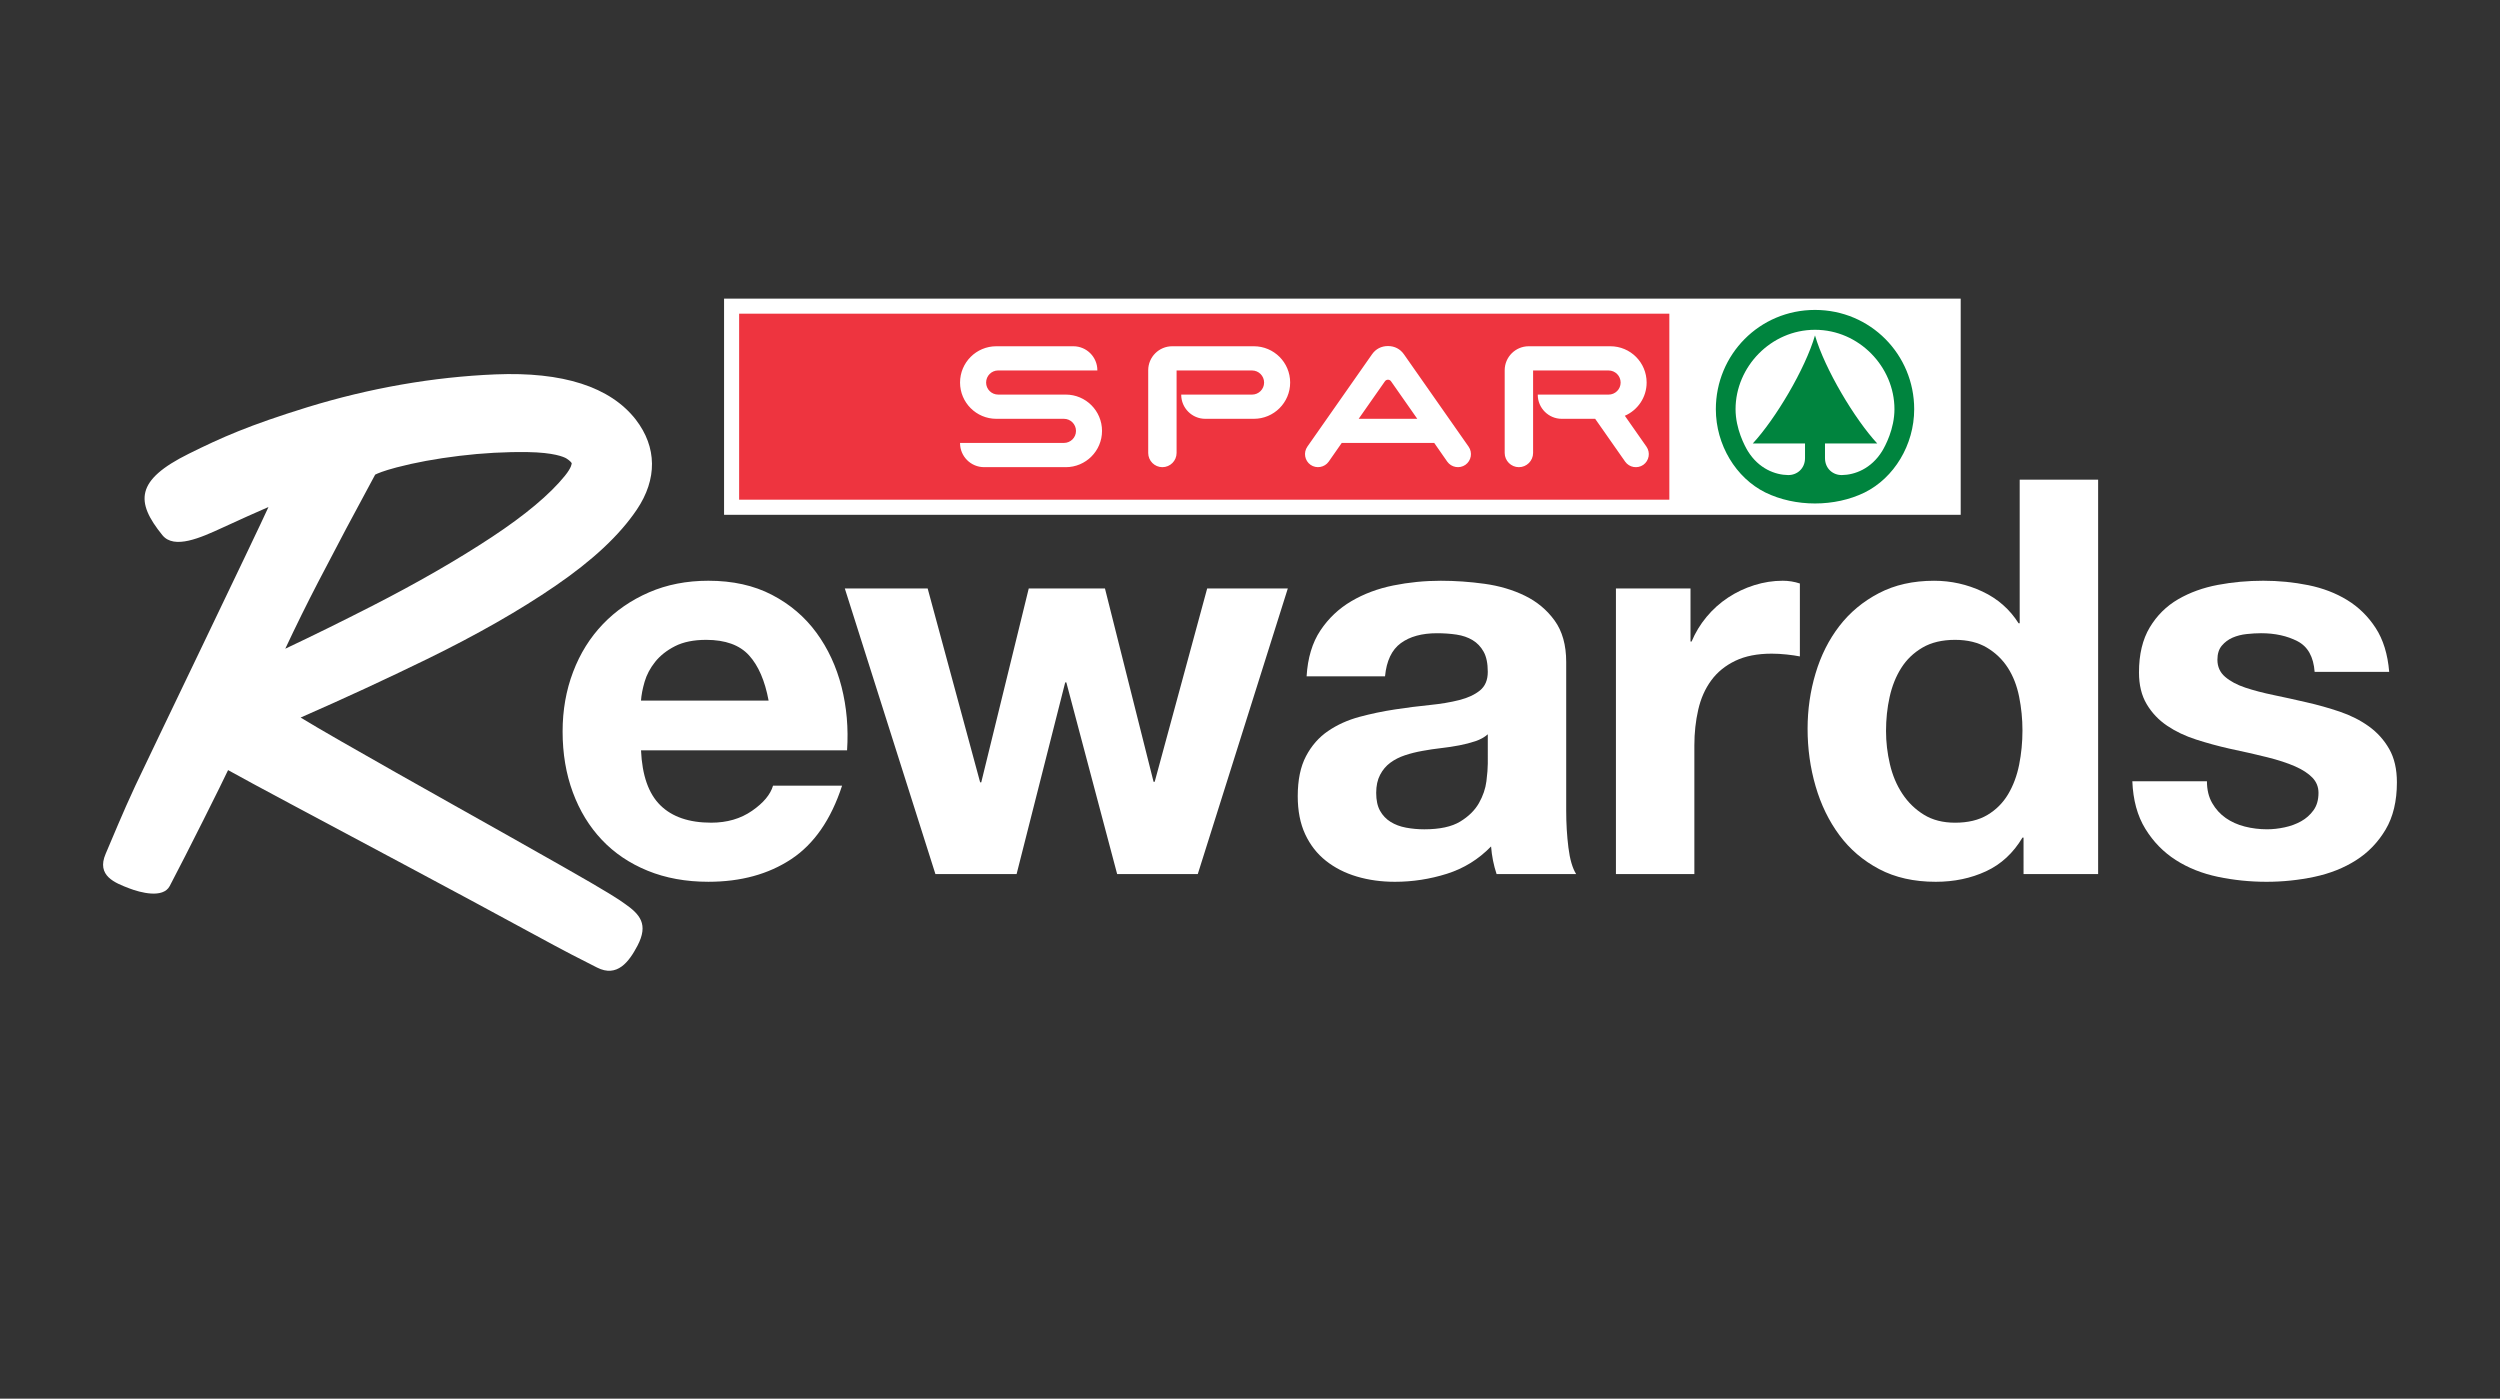 <?xml version="1.0" encoding="utf-8"?>
<!-- Generator: Adobe Illustrator 25.2.0, SVG Export Plug-In . SVG Version: 6.00 Build 0)  -->
<svg version="1.1" id="Layer_1" xmlns="http://www.w3.org/2000/svg" xmlns:xlink="http://www.w3.org/1999/xlink" x="0px" y="0px"
	 viewBox="0 0 1504.8 841.89" style="enable-background:new 0 0 1504.8 841.89;" xml:space="preserve">
<rect x="0" y="0" width="1504.8" height="841.89" fill="#333333" stroke="none"/>
<style type="text/css">
	.st0{fill:#FFFFFF;}
	.st1{fill-rule:evenodd;clip-rule:evenodd;fill:#FFFFFF;}
	.st2{fill:#EE343F;}
	.st3{fill-rule:evenodd;clip-rule:evenodd;fill:#00843E;}
</style>
<g>
	<g>
		<path class="st0" d="M385.84,451.64c0.67,15.08,4.54,26.1,11.64,33.08c7.09,6.98,17.29,10.47,30.59,10.47
			c9.53,0,17.73-2.38,24.6-7.15c6.87-4.76,11.08-9.81,12.63-15.13h41.56c-6.65,20.4-16.85,35.13-30.59,44.22
			c-13.75,9.09-30.37,13.63-49.87,13.63c-13.52,0-25.72-2.22-36.57-6.65c-10.86-4.43-20.06-10.64-27.59-18.62
			c-7.54-7.98-13.36-17.51-17.45-28.59c-4.1-11.08-6.15-23.27-6.15-36.57c0-12.85,2.1-24.82,6.32-35.91
			c4.21-11.08,10.19-20.67,17.95-28.76c7.76-8.09,17.01-14.46,27.76-19.12c10.75-4.66,22.66-6.98,35.74-6.98
			c14.63,0,27.37,2.83,38.23,8.48c10.86,5.65,19.78,13.25,26.77,22.78c6.98,9.53,12.02,20.4,15.13,32.58
			c3.1,12.19,4.21,24.94,3.33,38.24H385.84z M462.64,421.71c-2.22-11.97-6.15-21.06-11.8-27.26c-5.65-6.2-14.25-9.31-25.77-9.31
			c-7.54,0-13.8,1.28-18.79,3.82c-4.99,2.55-8.98,5.71-11.97,9.48c-2.99,3.77-5.1,7.76-6.32,11.97c-1.22,4.21-1.94,7.98-2.16,11.3
			H462.64z"/>
		<path class="st0" d="M720.97,526.11h-48.54l-30.59-115.37h-0.67l-29.26,115.37h-48.87l-54.53-171.89h49.87l31.59,116.7h0.66
			l28.59-116.7h45.88l29.26,116.37h0.67l31.59-116.37h48.54L720.97,526.11z"/>
		<path class="st0" d="M786.47,407.08c0.67-11.08,3.43-20.28,8.31-27.59c4.87-7.32,11.08-13.18,18.62-17.62
			c7.53-4.43,15.96-7.59,25.27-9.47c9.31-1.88,18.83-2.83,28.59-2.83c8.65,0,17.4,0.61,26.27,1.83c8.86,1.22,16.96,3.6,24.27,7.15
			c7.31,3.55,13.3,8.54,17.95,14.96c4.65,6.43,6.98,14.74,6.98,24.94v89.44c0,7.76,0.44,15.18,1.33,22.27
			c0.88,7.1,2.44,12.42,4.65,15.96h-47.88c-0.89-2.66-1.61-5.37-2.16-8.15c-0.55-2.77-0.94-5.6-1.16-8.48
			c-7.54,7.76-16.41,13.25-26.6,16.46c-10.2,3.21-20.61,4.82-31.25,4.82c-8.2,0-15.85-1.05-22.94-3.16
			c-7.1-2.1-13.3-5.26-18.62-9.48c-5.32-4.21-9.47-9.53-12.47-15.96c-2.99-6.43-4.49-14.07-4.49-22.94c0-9.75,1.66-17.79,4.99-24.1
			c3.33-6.32,7.76-11.36,13.3-15.13c5.54-3.77,11.8-6.59,18.78-8.48c6.98-1.88,14.13-3.38,21.45-4.49c7.31-1.11,14.3-2,20.95-2.66
			c6.65-0.67,12.58-1.66,17.79-2.99c5.2-1.33,9.36-3.27,12.47-5.82c3.1-2.55,4.66-6.26,4.66-11.14c0-5.1-0.83-9.14-2.5-12.13
			c-1.66-2.99-3.88-5.32-6.65-6.98c-2.77-1.66-5.99-2.77-9.64-3.32c-3.66-0.55-7.6-0.83-11.8-0.83c-9.09,0-16.35,2-21.78,5.99
			c-5.43,3.99-8.59,10.64-9.48,19.95H786.47z M895.52,441.99c-2,1.78-4.49,3.16-7.48,4.16c-2.99,1-6.21,1.83-9.64,2.49
			c-3.44,0.67-7.1,1.22-10.97,1.66c-3.88,0.45-7.59,1-11.14,1.66c-3.77,0.66-7.31,1.55-10.64,2.66c-3.33,1.11-6.27,2.61-8.81,4.49
			c-2.55,1.89-4.6,4.32-6.15,7.31c-1.56,2.99-2.33,6.6-2.33,10.81c0,4.44,0.77,8.04,2.33,10.81c1.55,2.77,3.66,4.99,6.32,6.65
			c2.66,1.66,5.76,2.83,9.31,3.49c3.54,0.66,7.2,1,10.97,1c9.31,0,16.51-1.55,21.61-4.65c5.1-3.1,8.86-6.82,11.31-11.14
			c2.44-4.32,3.93-8.7,4.49-13.13c0.55-4.43,0.83-7.98,0.83-10.64V441.99z"/>
		<path class="st0" d="M972.66,354.22h44.89v31.92h0.66c2.22-5.32,5.21-10.25,8.98-14.8c3.77-4.54,8.09-8.42,12.97-11.64
			c4.87-3.21,10.14-5.7,15.79-7.48c5.65-1.77,11.36-2.66,17.12-2.66c3.54,0,6.98,0.56,10.31,1.66v43.89
			c-2.22-0.44-4.88-0.83-7.98-1.16c-3.1-0.33-6.1-0.5-8.98-0.5c-8.65,0-15.96,1.44-21.95,4.32c-5.98,2.88-10.81,6.81-14.46,11.8
			c-3.66,4.99-6.27,10.86-7.81,17.62c-1.55,6.76-2.33,13.91-2.33,21.44v77.47h-47.21V354.22z"/>
		<path class="st0" d="M1218.02,504.17h-0.66c-5.54,9.31-12.86,16.07-21.95,20.28c-9.09,4.21-19.17,6.32-30.25,6.32
			c-13.08,0-24.44-2.55-34.08-7.65c-9.64-5.1-17.62-11.91-23.94-20.45c-6.32-8.53-11.08-18.34-14.3-29.42
			c-3.22-11.08-4.82-22.61-4.82-34.58c0-11.52,1.6-22.66,4.82-33.41c3.21-10.75,7.98-20.22,14.3-28.43
			c6.32-8.2,14.24-14.8,23.77-19.78c9.53-4.99,20.61-7.48,33.25-7.48c10.19,0,19.89,2.16,29.09,6.48
			c9.2,4.32,16.46,10.7,21.78,19.12h0.66v-86.44h47.21v237.39h-44.89V504.17z M1217.36,439.67c0-6.87-0.67-13.63-2-20.28
			c-1.33-6.65-3.6-12.47-6.81-17.46c-3.22-4.99-7.43-9.03-12.63-12.13c-5.21-3.1-11.58-4.66-19.12-4.66
			c-7.76,0-14.3,1.55-19.62,4.66c-5.32,3.11-9.59,7.21-12.8,12.3c-3.22,5.1-5.54,10.92-6.98,17.46c-1.45,6.54-2.16,13.36-2.16,20.45
			c0,6.65,0.77,13.3,2.33,19.95c1.55,6.65,4.04,12.58,7.48,17.79c3.43,5.21,7.76,9.42,12.97,12.63c5.2,3.22,11.47,4.82,18.78,4.82
			c7.76,0,14.24-1.55,19.45-4.65c5.2-3.1,9.36-7.26,12.47-12.47c3.1-5.2,5.32-11.14,6.65-17.79
			C1216.69,453.63,1217.36,446.76,1217.36,439.67z"/>
		<path class="st0" d="M1328.4,470.25c0,5.1,1.05,9.48,3.16,13.13c2.1,3.66,4.82,6.65,8.14,8.98c3.33,2.33,7.15,4.05,11.47,5.15
			c4.32,1.11,8.81,1.66,13.47,1.66c3.33,0,6.81-0.38,10.47-1.16c3.66-0.77,6.98-2,9.97-3.66c2.99-1.66,5.49-3.88,7.48-6.65
			c1.99-2.77,2.99-6.26,2.99-10.47c0-3.54-1.22-6.59-3.66-9.14c-2.44-2.54-5.93-4.82-10.47-6.82c-4.55-1.99-10.14-3.82-16.79-5.48
			c-6.65-1.66-14.19-3.38-22.61-5.15c-6.88-1.55-13.58-3.38-20.12-5.49c-6.54-2.1-12.36-4.87-17.45-8.31
			c-5.1-3.43-9.2-7.76-12.3-12.97c-3.11-5.2-4.65-11.58-4.65-19.12c0-10.86,2.16-19.89,6.48-27.1c4.32-7.2,10.03-12.85,17.12-16.96
			c7.09-4.1,15.07-6.98,23.94-8.64c8.86-1.66,17.95-2.49,27.26-2.49c9.31,0,18.34,0.89,27.1,2.66c8.75,1.78,16.57,4.77,23.44,8.98
			c6.87,4.21,12.58,9.81,17.12,16.79c4.54,6.98,7.26,15.79,8.15,26.43h-44.88c-0.67-9.09-4.11-15.24-10.31-18.45
			c-6.21-3.21-13.52-4.82-21.95-4.82c-2.66,0-5.54,0.17-8.64,0.5c-3.11,0.33-5.93,1.05-8.48,2.16c-2.55,1.11-4.71,2.72-6.48,4.82
			c-1.78,2.11-2.66,4.93-2.66,8.48c0,4.21,1.55,7.65,4.66,10.31c3.1,2.66,7.15,4.82,12.13,6.48c4.99,1.66,10.69,3.16,17.12,4.49
			c6.43,1.33,12.97,2.77,19.62,4.32c6.87,1.55,13.57,3.44,20.11,5.65c6.53,2.22,12.35,5.15,17.45,8.81c5.1,3.66,9.2,8.2,12.3,13.63
			c3.1,5.43,4.65,12.14,4.65,20.12c0,11.3-2.27,20.78-6.81,28.43c-4.55,7.65-10.47,13.8-17.79,18.45
			c-7.31,4.66-15.68,7.98-25.1,9.98c-9.42,1.99-19.01,2.99-28.76,2.99c-9.97,0-19.73-1-29.26-2.99c-9.53-2-18.01-5.37-25.43-10.14
			c-7.43-4.76-13.52-11.02-18.29-18.79c-4.77-7.76-7.37-17.29-7.81-28.59H1328.4z"/>
	</g>
	<g>
		<rect x="435.83" y="179.75" class="st1" width="744.35" height="130.12"/>
		<rect x="444.9" y="188.81" class="st2" width="559.91" height="111.96"/>
		<path class="st3" d="M1092.48,198.51h0.04c26.46,0,47.79,22.28,47.79,47.79c0,11.93-5.6,22.28-7.42,25.26
			c-6.53,10.57-16.48,14.31-24.2,14.39c-5.3,0.11-10.19-3.82-10.19-10.19v-8.84h31.43c-13.53-14.64-31.49-44.65-37.45-65.02
			c-5.94,20.38-23.89,50.39-37.43,65.02h31.43v8.84c0,6.36-4.89,10.3-10.2,10.19c-7.7-0.08-17.66-3.82-24.19-14.39
			c-1.82-2.97-7.42-13.33-7.42-25.26c0-25.5,21.33-47.79,47.79-47.79H1092.48z M1092.48,303.05c10.44,0,20.92-2.21,29.89-6.61
			c17.71-8.77,29.82-28.65,29.82-50.14c0-32.88-26.28-59.75-59.71-59.75c-33.41,0-59.68,26.87-59.68,59.75
			c0,21.49,12.1,41.37,29.82,50.14C1071.59,300.83,1082.04,303.05,1092.48,303.05z"/>
		<path class="st1" d="M922.8,222.98v49.67c0,4.7-3.85,8.55-8.55,8.55c-4.7,0-8.55-3.85-8.55-8.55v-49.78
			c0-7.97,6.5-14.45,14.46-14.45h49.15c12.07,0,21.83,9.75,21.83,21.85c0,8.96-5.4,16.63-13.12,19.99l13.02,18.6
			c2.47,3.55,1.61,8.47-1.91,10.95c-3.55,2.45-8.45,1.58-10.92-1.94l-2.03-2.9l-16.02-22.88h-20.12c-7.95,0-14.43-6.5-14.43-14.44
			v-0.13h42.6c4.03,0,7.28-3.25,7.28-7.24c0-4.04-3.25-7.29-7.28-7.29H922.8z M853.09,252.09l-15.8-22.58
			c-0.44-0.63-1.09-0.95-1.84-0.95c-0.75,0-1.39,0.33-1.83,0.95l-15.81,22.58H853.09z M883.98,268.85
			c2.48,3.55,1.61,8.47-1.93,10.95c-3.52,2.45-8.45,1.58-10.93-1.94l-7.83-11.25h-55.67l-7.84,11.25c-2.49,3.52-7.4,4.37-10.92,1.94
			c-3.55-2.49-4.41-7.4-1.94-10.95l38.89-55.54c2.26-3.28,5.68-5.02,9.64-5.02c3.96,0,7.37,1.75,9.64,5.02L883.98,268.85z
			 M708.21,222.98v49.67c0,4.7-3.84,8.55-8.55,8.55c-4.7,0-8.53-3.85-8.53-8.55v-49.78c0-7.97,6.48-14.45,14.44-14.45h49.15
			c12.07,0,21.85,9.75,21.85,21.85c0,12.04-9.78,21.82-21.85,21.82h-29.26c-7.96,0-14.46-6.5-14.46-14.44v-0.13h42.6
			c4.03,0,7.29-3.25,7.29-7.24c0-4.04-3.26-7.29-7.29-7.29H708.21z M641.51,281.2c12.04,0,21.82-9.78,21.82-21.82
			c0-12.1-9.78-21.87-21.82-21.87h-40.69c-4.01,0-7.26-3.25-7.26-7.24c0-4.04,3.25-7.29,7.26-7.29h59.7v-0.11
			c0-7.97-6.47-14.45-14.43-14.45H599.7c-12.04,0-21.83,9.75-21.83,21.85c0,12.04,9.79,21.82,21.83,21.82h40.69
			c4,0,7.27,3.25,7.27,7.29c0,4.01-3.26,7.23-7.27,7.23h-62.52v0.14c0,7.95,6.5,14.44,14.46,14.44H641.51z"/>
	</g>
	<path class="st0" d="M375.87,543.84c-2.8-2.1-9.73-6.71-37.46-22.44c-20.18-11.45-42.12-23.81-65.83-37.11
		c-23.65-13.26-45.92-25.87-66.81-37.83c-11.03-6.31-19.02-11.02-24.81-14.55c25.75-11.28,51.31-23.1,76.18-35.23
		c29.75-14.52,55.71-29.33,77.16-44.04c22.58-15.48,38.6-30.47,48.98-45.84c12.41-18.37,12.22-37.62-0.6-54.26
		c-15.42-19.74-43.86-28.87-84.54-27.19c-37.41,1.56-75.45,8.2-113.09,19.75c-35.42,10.96-51.63,18.21-71.44,28.03
		c-32.15,15.94-32.15,28.92-15.86,49.01c7.06,8.7,23.03,1.53,35.97-4.43c10.88-5.01,20.19-9.2,27.89-12.54
		c-5.66,12.76-74.57,155.77-80.08,167.6c-7.86,16.88-13.67,31.25-17.94,41.16c-5.71,13.25,5.62,17.49,14.29,20.82
		c6.46,2.48,20.25,6.22,24.27-1.42c10.5-19.95,32.06-63.11,35.13-69.79c7.97,4.43,20.25,11.07,37.14,20.09l73.09,39.02
		c25.55,13.64,48.77,26.15,69.67,37.51c26.86,14.62,30.55,16.29,42.16,22.21c12.17,6.22,19.29-3.5,24.34-13.08
		C390.5,556.33,385.23,550.31,375.87,543.84z M225.82,285.69c1.42-0.72,4.98-2.26,12.78-4.32c11.1-2.93,23.84-5.28,37.87-6.98
		c14.02-1.71,27.9-2.46,41.18-2.27c15.72,0.25,21.71,2.88,23.3,3.84c2.49,1.59,3.14,2.72,3.17,2.87c0,0.02,0.15,2.33-4.12,7.59
		c-9.1,11.23-23.91,23.63-44,36.88c-20.81,13.72-45.07,27.67-72.11,41.48c-18.1,9.25-35.57,17.85-52.18,25.7
		c6.35-13.54,12.95-26.92,19.73-40C202.36,329.42,213.91,307.64,225.82,285.69z"/>
</g>
</svg>
